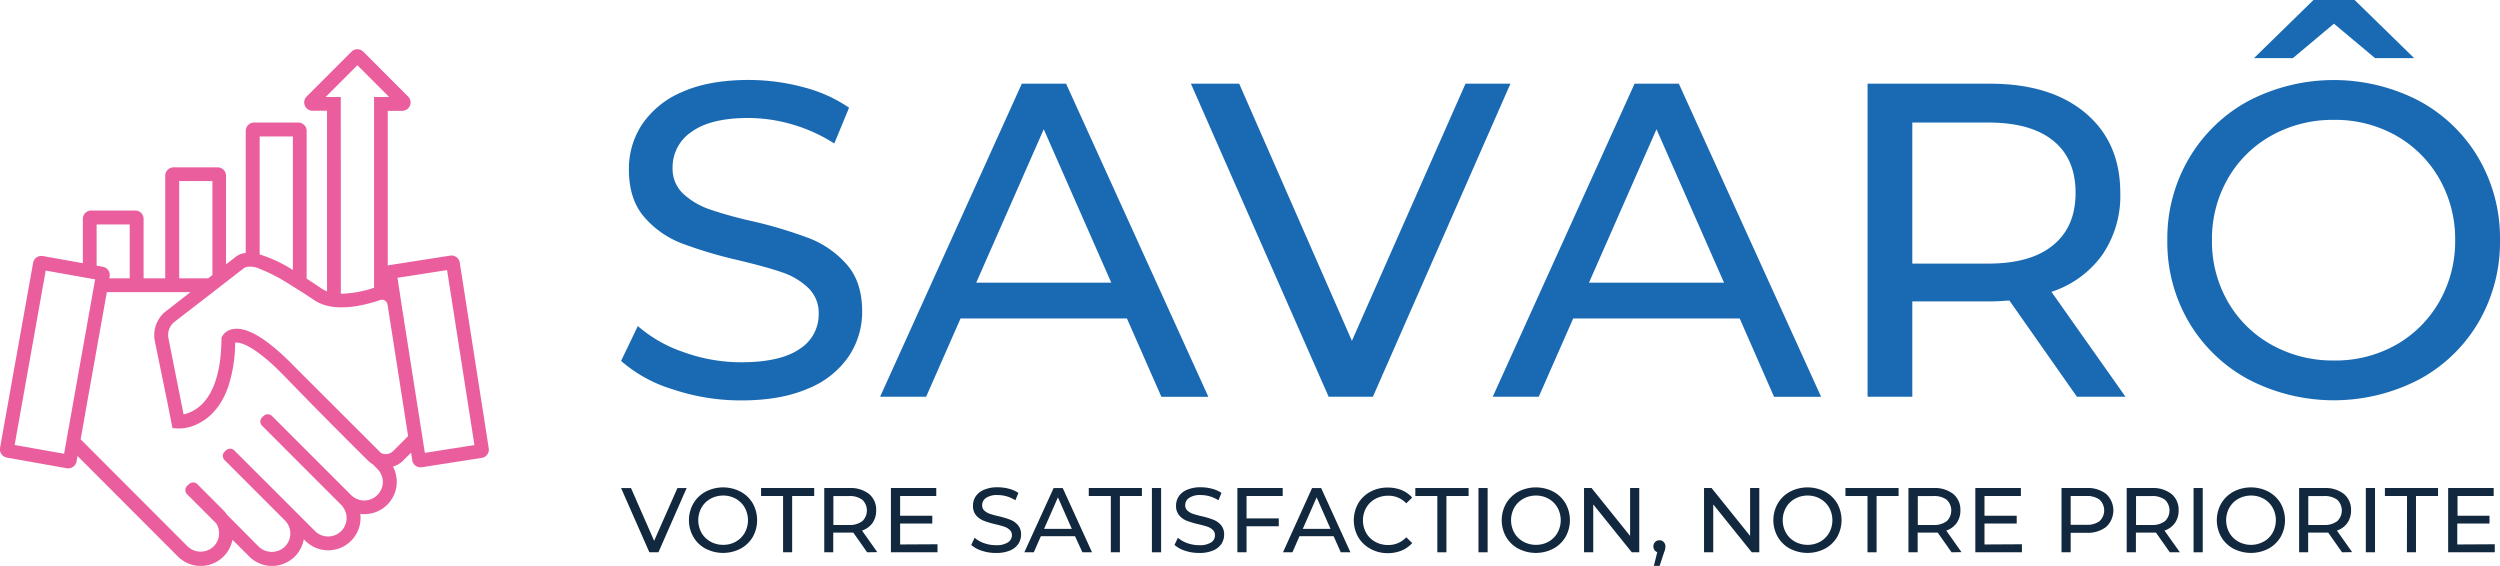<svg id="Calque_1" data-name="Calque 1" xmlns="http://www.w3.org/2000/svg" viewBox="0 0 597.51 135.24"><defs><style>.cls-1{fill:#ea5e9e;}.cls-2{fill:#1a6ab3;}.cls-3{fill:#11283e;}</style></defs><path class="cls-1" d="M116.82,107.19l-6.94-44.46a2,2,0,0,0-2.24-1.64L93.15,63.35a1.72,1.72,0,0,0-.47.14v-37h3.54a2,2,0,0,0,1.38-3.35L86.8,12.32a2,2,0,0,0-2.76,0L73.23,23.12a2,2,0,0,0,1.39,3.35h3.54V69.64a6.68,6.68,0,0,1-1.1-.56l-1.22-.8c-.83-.55-1.68-1.12-2.55-1.68V31.29a2,2,0,0,0-2-2H60.73a2,2,0,0,0-2,2V60.47a4.51,4.51,0,0,0-2.51,1l-2.2,1.71V42a2,2,0,0,0-2-2H41.49a2,2,0,0,0-2,2V66.52H34.32V52.31a2,2,0,0,0-2-2H21.75a2,2,0,0,0-1.95,2V62.9l-9.61-1.71a2,2,0,0,0-2.27,1.59L0,107.08a2,2,0,0,0,1.58,2.27l14.44,2.58a2.07,2.07,0,0,0,.35,0,2,2,0,0,0,1.92-1.62l.24-1.34a1.1,1.1,0,0,0,.15.16L42.51,133a7.73,7.73,0,0,0,13.05-4l4,4a7.71,7.71,0,0,0,13.05-4.12l.39.39a7.72,7.72,0,0,0,13.17-5.45c0-.32,0-.63-.05-1a7.46,7.46,0,0,0,1,.06,7.73,7.73,0,0,0,7.71-7.72,7.84,7.84,0,0,0-.9-3.64,5.65,5.65,0,0,0,2.42-1.44l1.9-1.89.29,1.83a1.91,1.91,0,0,0,.77,1.28,1.94,1.94,0,0,0,1.16.38l.3,0,14.5-2.26h0A2,2,0,0,0,116.82,107.19ZM81.45,26.47V23.18H77.84l7.58-7.59L93,23.18h-3.6V68.77a26.6,26.6,0,0,1-7.94,1.44ZM62.06,32.62H70V64.53a32.75,32.75,0,0,0-7.94-3.72ZM42.83,43.28h7.94V65.73l-1,.79H42.83ZM23.09,53.65H31V66.52H26.12l.09-.48a2,2,0,0,0-1.58-2.27l-1.54-.28Zm-7.77,54.8L3.5,106.35l7.42-41.68,8.88,1.58,2.94.52-.67,3.75Zm74.86,9.87a4.43,4.43,0,0,1-6.27,0L65,99.42a1.43,1.43,0,0,0-2,0l-.36.33a1.41,1.41,0,0,0,0,2l18.78,18.79a4.68,4.68,0,0,1,1.39,2.69,4.44,4.44,0,0,1-1.26,3.7,4.44,4.44,0,0,1-6.26,0l-4.76-4.76a.55.55,0,0,0-.1-.11L56,107.65a1.43,1.43,0,0,0-2,0l-.33.3a1.42,1.42,0,0,0,0,2l14.52,14.53a4.42,4.42,0,0,1-.5,6.51,4.54,4.54,0,0,1-6-.48L54.23,123a6,6,0,0,0-.8-1l-6.27-6.28a1.42,1.42,0,0,0-2,0l-.42.38a1.42,1.42,0,0,0-.05,2l7,7a4.43,4.43,0,0,1-.61,5.48,4.52,4.52,0,0,1-6.26,0L19.28,105l.59-3.36.85-4.81,4.69-26.3.13-.71h20l-.93.71-4.87,3.79A7.22,7.22,0,0,0,37,81.49L40,96.12l.63,3.21.59,3,1.28.08a9.52,9.52,0,0,0,3.22-.48,12.09,12.09,0,0,0,1.37-.54,11.27,11.27,0,0,0,1.75-1,13,13,0,0,0,1.5-1.19l0,0a15.1,15.1,0,0,0,2.6-3.27,19,19,0,0,0,1.65-3.64A34.4,34.4,0,0,0,56.2,81.89a2.3,2.3,0,0,1,.38,0c.67,0,2.12.29,4.68,2.08a42.09,42.09,0,0,1,5.11,4.32l2,2C76.79,99,84.28,106.46,88,110.13a5.62,5.62,0,0,0,1.09.83l1,1a4.64,4.64,0,0,1,1.38,2.69A4.4,4.4,0,0,1,90.18,118.32ZM94,107.77a2.58,2.58,0,0,1-2.92.52L70.71,87.94c-.69-.71-1.36-1.39-2-2-5.06-4.89-9.13-7.37-12.13-7.37a3.82,3.82,0,0,0-.68.06,3.61,3.61,0,0,0-2.78,1.71l-.19.36v.4c-.05,5.15-.88,9.35-2.44,12.4a12,12,0,0,1-2.35,3.24c-.25.23-.5.44-.74.62a7.09,7.09,0,0,1-1,.68,8.12,8.12,0,0,1-2.52,1l-.54-2.69L40.26,80.84a4,4,0,0,1,1.47-3.94L50,70.52l4.1-3.18,4.24-3.29.06,0a1.09,1.09,0,0,1,.41-.22,5.23,5.23,0,0,1,3.29.44,39.41,39.41,0,0,1,6,3c1.63,1,3.22,2,4.53,2.83L74,71l1.23.81c2.88,1.88,6.75,1.93,10.42,1.27a36.24,36.24,0,0,0,5.23-1.37,1.32,1.32,0,0,1,1.11.12,1.45,1.45,0,0,1,.64,1h0l4.91,31.4Zm7.54.46-.45-2.87h0L96.72,77.56l-.82-5.25L95,66.4l11.85-1.85,6.54,41.83Z"/><path class="cls-2" d="M160.79,93.05a33.44,33.44,0,0,1-12.35-6.79l4-8.33a32.73,32.73,0,0,0,11,6.25,40.3,40.3,0,0,0,13.73,2.4q9.3,0,13.9-3.15a9.73,9.73,0,0,0,4.6-8.39,8.23,8.23,0,0,0-2.52-6.25,16.6,16.6,0,0,0-6.2-3.69q-3.69-1.29-10.42-2.89a106,106,0,0,1-13.63-4.06A22.51,22.51,0,0,1,154,51.9q-3.69-4.23-3.69-11.39a19.17,19.17,0,0,1,3.16-10.79A21.62,21.62,0,0,1,163,22q6.42-2.88,15.93-2.89a50.36,50.36,0,0,1,13,1.71,34.56,34.56,0,0,1,11,4.92l-3.53,8.55a38.67,38.67,0,0,0-10-4.54,37.69,37.69,0,0,0-10.48-1.55q-9.09,0-13.63,3.31a10.15,10.15,0,0,0-4.54,8.56,8.17,8.17,0,0,0,2.56,6.25,17.83,17.83,0,0,0,6.36,3.74A97.7,97.7,0,0,0,180,52.91,106,106,0,0,1,193.55,57a23,23,0,0,1,8.82,6.2q3.69,4.17,3.69,11.23a19.08,19.08,0,0,1-3.21,10.74,21.42,21.42,0,0,1-9.72,7.7q-6.52,2.84-16,2.83A51.1,51.1,0,0,1,160.79,93.05Z"/><path class="cls-2" d="M269.34,76.11H229.58l-8.23,18.71h-11L244.22,20H254.8l34,74.83H277.57Zm-3.74-8.55L249.46,30.89,233.32,67.56Z"/><path class="cls-2" d="M361,20,328.13,94.82H317.55L284.63,20h11.54l26.94,61.46L350.26,20Z"/><path class="cls-2" d="M415.79,76.11H376l-8.23,18.71h-11L390.67,20h10.58l34,74.83H424Zm-3.74-8.55L395.91,30.89,379.77,67.56Z"/><path class="cls-2" d="M496.39,94.82l-16.14-23c-2,.15-3.57.22-4.71.22H457.05V94.82H446.36V20h29.18q14.54,0,22.88,7t8.34,19.13a25,25,0,0,1-4.28,14.75,24.15,24.15,0,0,1-12.18,8.87L508,94.82Zm-5.67-36.24q5.36-4.38,5.35-12.51c0-5.41-1.78-9.57-5.35-12.45s-8.73-4.33-15.5-4.33H457.05V63h18.17Q485.38,63,490.72,58.58Z"/><path class="cls-2" d="M537.43,90.7A36.75,36.75,0,0,1,523.16,77,37.73,37.73,0,0,1,518,57.4a37.76,37.76,0,0,1,5.18-19.56A36.89,36.89,0,0,1,537.43,24.1a44.21,44.21,0,0,1,40.73,0,36.51,36.51,0,0,1,14.22,13.69,37.91,37.91,0,0,1,5.13,19.61A38,38,0,0,1,592.38,77,36.41,36.41,0,0,1,578.16,90.7a44.21,44.21,0,0,1-40.73,0Zm35.23-8.28A27.54,27.54,0,0,0,583,72.1a29,29,0,0,0,3.79-14.7A29,29,0,0,0,583,42.7a27.45,27.45,0,0,0-10.37-10.31,29.47,29.47,0,0,0-14.81-3.74,30,30,0,0,0-14.91,3.74A27.25,27.25,0,0,0,532.46,42.7a28.9,28.9,0,0,0-3.79,14.7,28.85,28.85,0,0,0,3.79,14.7,27.34,27.34,0,0,0,10.48,10.32,30,30,0,0,0,14.91,3.74A29.47,29.47,0,0,0,572.66,82.42Zm-5-68.52-9.84-8.24L548,13.9h-9.3L552.93,0h9.84L577,13.9Z"/><path class="cls-3" d="M164.11,116.64,157.37,132H155.2l-6.76-15.35h2.37l5.53,12.61,5.57-12.61Z"/><path class="cls-3" d="M168.65,131.15a7.5,7.5,0,0,1-2.93-2.82,8.07,8.07,0,0,1,0-8,7.5,7.5,0,0,1,2.93-2.82,9.05,9.05,0,0,1,8.35,0,7.45,7.45,0,0,1,2.92,2.81,8.24,8.24,0,0,1,0,8,7.45,7.45,0,0,1-2.92,2.81,9.05,9.05,0,0,1-8.35,0Zm7.22-1.7a5.63,5.63,0,0,0,2.13-2.12,6.22,6.22,0,0,0,0-6,5.63,5.63,0,0,0-2.13-2.12,6,6,0,0,0-3-.77,6.15,6.15,0,0,0-3.06.77,5.55,5.55,0,0,0-2.15,2.12,6.22,6.22,0,0,0,0,6,5.55,5.55,0,0,0,2.15,2.12,6.15,6.15,0,0,0,3.06.77A6,6,0,0,0,175.87,129.45Z"/><path class="cls-3" d="M187.16,118.55H181.9v-1.91h12.7v1.91h-5.27V132h-2.17Z"/><path class="cls-3" d="M207.25,132l-3.31-4.71-1,0h-3.79V132H197V116.64h6a7.13,7.13,0,0,1,4.7,1.42,4.84,4.84,0,0,1,1.71,3.93,5.13,5.13,0,0,1-.88,3,5,5,0,0,1-2.5,1.82l3.64,5.15Zm-1.16-7.43a3.54,3.54,0,0,0,0-5.13,5,5,0,0,0-3.18-.88h-3.73v6.91h3.73A4.9,4.9,0,0,0,206.09,124.56Z"/><path class="cls-3" d="M224.07,130.08V132H212.93V116.64h10.84v1.91h-8.64v4.71h7.69v1.87h-7.69v5Z"/><path class="cls-3" d="M234.66,131.63a6.8,6.8,0,0,1-2.53-1.39l.81-1.71a6.79,6.79,0,0,0,2.24,1.28,8.29,8.29,0,0,0,2.82.49,5.05,5.05,0,0,0,2.85-.64,2,2,0,0,0,1-1.73,1.68,1.68,0,0,0-.52-1.28,3.5,3.5,0,0,0-1.27-.76c-.5-.17-1.22-.37-2.14-.59a21.76,21.76,0,0,1-2.79-.83,4.7,4.7,0,0,1-1.83-1.29,3.42,3.42,0,0,1-.75-2.33,3.9,3.9,0,0,1,.65-2.22,4.44,4.44,0,0,1,2-1.58,8,8,0,0,1,3.27-.59,10.52,10.52,0,0,1,2.67.35,7.22,7.22,0,0,1,2.26,1l-.72,1.76a8.33,8.33,0,0,0-2.06-.94,7.81,7.81,0,0,0-2.15-.31,4.68,4.68,0,0,0-2.8.68,2.07,2.07,0,0,0-.93,1.75,1.65,1.65,0,0,0,.52,1.28,3.61,3.61,0,0,0,1.31.77,19.58,19.58,0,0,0,2.12.58,21.36,21.36,0,0,1,2.78.84,4.59,4.59,0,0,1,1.81,1.27,3.33,3.33,0,0,1,.76,2.3,3.93,3.93,0,0,1-.66,2.21,4.44,4.44,0,0,1-2,1.58,8.39,8.39,0,0,1-3.29.58A10.43,10.43,0,0,1,234.66,131.63Z"/><path class="cls-3" d="M256.93,128.15h-8.16L247.08,132h-2.26l7-15.35H254l7,15.35h-2.3Zm-.76-1.75-3.32-7.53-3.31,7.53Z"/><path class="cls-3" d="M265.49,118.55h-5.27v-1.91h12.7v1.91h-5.26V132h-2.17Z"/><path class="cls-3" d="M275.31,116.64h2.2V132h-2.2Z"/><path class="cls-3" d="M283.24,131.63a6.88,6.88,0,0,1-2.53-1.39l.81-1.71a7,7,0,0,0,2.25,1.28,8.2,8.2,0,0,0,2.82.49,5.1,5.1,0,0,0,2.85-.64,2,2,0,0,0,.94-1.73,1.71,1.71,0,0,0-.51-1.28,3.59,3.59,0,0,0-1.27-.76c-.51-.17-1.22-.37-2.14-.59a22,22,0,0,1-2.8-.83,4.6,4.6,0,0,1-1.82-1.29,3.42,3.42,0,0,1-.76-2.33,4,4,0,0,1,.65-2.22,4.49,4.49,0,0,1,2-1.58,8.07,8.07,0,0,1,3.27-.59,10.54,10.54,0,0,1,2.68.35,7.22,7.22,0,0,1,2.26,1l-.73,1.76a8.17,8.17,0,0,0-2.06-.94,7.76,7.76,0,0,0-2.15-.31,4.72,4.72,0,0,0-2.8.68,2.07,2.07,0,0,0-.93,1.75,1.66,1.66,0,0,0,.53,1.28,3.56,3.56,0,0,0,1.3.77,20.25,20.25,0,0,0,2.12.58,21.09,21.09,0,0,1,2.79.84,4.66,4.66,0,0,1,1.81,1.27,3.37,3.37,0,0,1,.75,2.3,4,4,0,0,1-.65,2.21,4.49,4.49,0,0,1-2,1.58,8.39,8.39,0,0,1-3.29.58A10.49,10.49,0,0,1,283.24,131.63Z"/><path class="cls-3" d="M297.93,118.55v5.35h7.7v1.88h-7.7V132h-2.19V116.64h10.83v1.91Z"/><path class="cls-3" d="M318.74,128.15h-8.16L308.9,132h-2.26l6.95-15.35h2.17l7,15.35h-2.31ZM318,126.4l-3.32-7.53-3.31,7.53Z"/><path class="cls-3" d="M327.51,131.15a7.49,7.49,0,0,1-2.91-2.81,8.24,8.24,0,0,1,0-8,7.52,7.52,0,0,1,2.92-2.81,8.53,8.53,0,0,1,4.17-1,8.79,8.79,0,0,1,3.29.6,6.83,6.83,0,0,1,2.54,1.79l-1.42,1.38a5.75,5.75,0,0,0-4.33-1.82,6.27,6.27,0,0,0-3.09.77,5.57,5.57,0,0,0-2.16,2.12,6.22,6.22,0,0,0,0,6,5.57,5.57,0,0,0,2.16,2.12,6.27,6.27,0,0,0,3.09.77,5.77,5.77,0,0,0,4.33-1.85l1.42,1.38a6.81,6.81,0,0,1-2.55,1.8,8.71,8.71,0,0,1-3.31.62A8.45,8.45,0,0,1,327.51,131.15Z"/><path class="cls-3" d="M343.53,118.55h-5.26v-1.91H351v1.91H345.7V132h-2.17Z"/><path class="cls-3" d="M353.36,116.64h2.19V132h-2.19Z"/><path class="cls-3" d="M362.9,131.15a7.57,7.57,0,0,1-2.93-2.82,8.13,8.13,0,0,1,0-8,7.57,7.57,0,0,1,2.93-2.82,9.07,9.07,0,0,1,8.36,0,7.49,7.49,0,0,1,2.91,2.81,8.17,8.17,0,0,1,0,8,7.49,7.49,0,0,1-2.91,2.81,9.07,9.07,0,0,1-8.36,0Zm7.23-1.7a5.61,5.61,0,0,0,2.12-2.12,6.22,6.22,0,0,0,0-6,5.61,5.61,0,0,0-2.12-2.12,6.08,6.08,0,0,0-3-.77,6.15,6.15,0,0,0-3.06.77,5.55,5.55,0,0,0-2.15,2.12,6.22,6.22,0,0,0,0,6,5.55,5.55,0,0,0,2.15,2.12,6.15,6.15,0,0,0,3.06.77A6.08,6.08,0,0,0,370.13,129.45Z"/><path class="cls-3" d="M391.79,116.64V132H390l-9.21-11.45V132h-2.2V116.64h1.8l9.21,11.45V116.64Z"/><path class="cls-3" d="M397.63,129.55a1.48,1.48,0,0,1,.41,1.06,2.74,2.74,0,0,1-.08.64c0,.2-.15.51-.3.94l-1,3.05h-1.38l.81-3.27a1.37,1.37,0,0,1-.67-.52,1.49,1.49,0,0,1-.25-.84,1.44,1.44,0,0,1,1.47-1.49A1.33,1.33,0,0,1,397.63,129.55Z"/><path class="cls-3" d="M420.48,116.64V132h-1.8l-9.21-11.45V132h-2.2V116.64h1.8l9.21,11.45V116.64Z"/><path class="cls-3" d="M427.83,131.15a7.5,7.5,0,0,1-2.93-2.82,8.07,8.07,0,0,1,0-8,7.5,7.5,0,0,1,2.93-2.82,9.05,9.05,0,0,1,8.35,0,7.52,7.52,0,0,1,2.92,2.81,8.24,8.24,0,0,1,0,8,7.52,7.52,0,0,1-2.92,2.81,9.05,9.05,0,0,1-8.35,0Zm7.22-1.7a5.63,5.63,0,0,0,2.13-2.12,6.22,6.22,0,0,0,0-6,5.63,5.63,0,0,0-2.13-2.12,6.05,6.05,0,0,0-3-.77,6.21,6.21,0,0,0-3.06.77,5.52,5.52,0,0,0-2.14,2.12,6.22,6.22,0,0,0,0,6,5.52,5.52,0,0,0,2.14,2.12,6.21,6.21,0,0,0,3.06.77A6.05,6.05,0,0,0,435.05,129.45Z"/><path class="cls-3" d="M446.34,118.55h-5.27v-1.91h12.7v1.91h-5.26V132h-2.17Z"/><path class="cls-3" d="M466.43,132l-3.31-4.71-1,0h-3.79V132h-2.2V116.64h6a7.13,7.13,0,0,1,4.7,1.42,4.84,4.84,0,0,1,1.71,3.93,5.13,5.13,0,0,1-.88,3,5,5,0,0,1-2.5,1.82l3.64,5.15Zm-1.16-7.43a3.56,3.56,0,0,0,0-5.13,5,5,0,0,0-3.18-.88h-3.73v6.91h3.73A4.9,4.9,0,0,0,465.27,124.56Z"/><path class="cls-3" d="M483.25,130.08V132H472.11V116.64H483v1.91H474.3v4.71H482v1.87h-7.7v5Z"/><path class="cls-3" d="M503.39,118.06a5.37,5.37,0,0,1,0,7.86,7.12,7.12,0,0,1-4.69,1.42h-3.8V132h-2.19V116.64h6A7.12,7.12,0,0,1,503.39,118.06Zm-1.58,6.49a3.53,3.53,0,0,0,0-5.12,5,5,0,0,0-3.18-.88H494.9v6.88h3.73A5,5,0,0,0,501.81,124.55Z"/><path class="cls-3" d="M518.59,132l-3.31-4.71-1,0h-3.79V132h-2.2V116.64h6a7.13,7.13,0,0,1,4.7,1.42,4.84,4.84,0,0,1,1.71,3.93,5.13,5.13,0,0,1-.88,3,5,5,0,0,1-2.5,1.82L521,132Zm-1.16-7.43a3.56,3.56,0,0,0,0-5.13,5,5,0,0,0-3.18-.88h-3.73v6.91h3.73A4.9,4.9,0,0,0,517.43,124.56Z"/><path class="cls-3" d="M524.27,116.64h2.19V132h-2.19Z"/><path class="cls-3" d="M533.81,131.15a7.57,7.57,0,0,1-2.93-2.82,8.13,8.13,0,0,1,0-8,7.57,7.57,0,0,1,2.93-2.82,9.07,9.07,0,0,1,8.36,0,7.59,7.59,0,0,1,2.92,2.81,8.24,8.24,0,0,1,0,8,7.59,7.59,0,0,1-2.92,2.81,9.07,9.07,0,0,1-8.36,0Zm7.23-1.7a5.63,5.63,0,0,0,2.13-2.12,6.22,6.22,0,0,0,0-6,5.63,5.63,0,0,0-2.13-2.12,6.05,6.05,0,0,0-3-.77,6.21,6.21,0,0,0-3.06.77,5.61,5.61,0,0,0-2.15,2.12,6.22,6.22,0,0,0,0,6,5.61,5.61,0,0,0,2.15,2.12,6.21,6.21,0,0,0,3.06.77A6.05,6.05,0,0,0,541,129.45Z"/><path class="cls-3" d="M559.76,132l-3.31-4.71-1,0h-3.79V132H549.5V116.64h6a7.13,7.13,0,0,1,4.7,1.42,4.84,4.84,0,0,1,1.71,3.93,5.13,5.13,0,0,1-.88,3,5,5,0,0,1-2.5,1.82l3.64,5.15Zm-1.16-7.43a3.54,3.54,0,0,0,0-5.13,5,5,0,0,0-3.18-.88h-3.73v6.91h3.73A4.9,4.9,0,0,0,558.6,124.56Z"/><path class="cls-3" d="M565.44,116.64h2.2V132h-2.2Z"/><path class="cls-3" d="M575.29,118.55H570v-1.91h12.7v1.91h-5.27V132h-2.17Z"/><path class="cls-3" d="M596.26,130.08V132H585.12V116.64H596v1.91h-8.64v4.71H595v1.87h-7.7v5Z"/></svg>